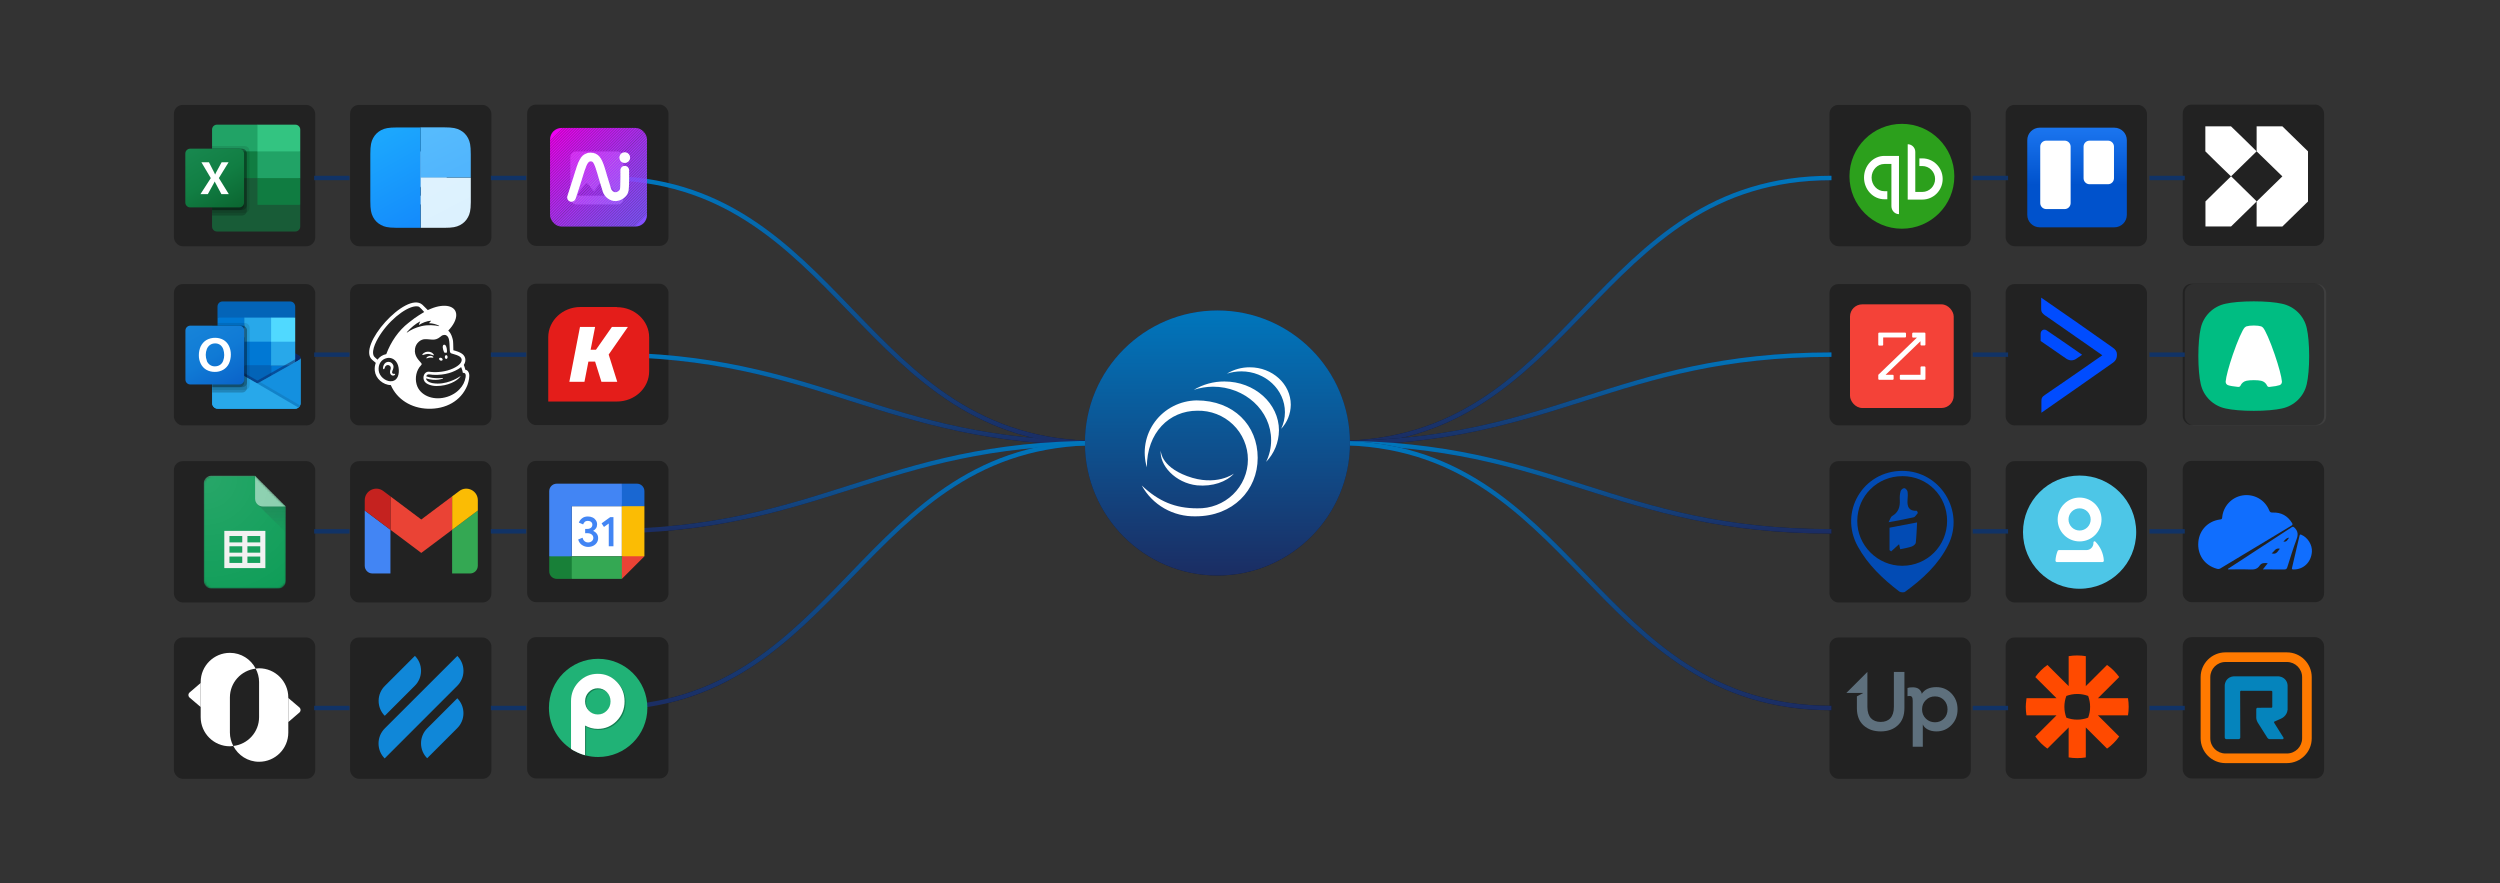 <svg xmlns="http://www.w3.org/2000/svg" xmlns:xlink="http://www.w3.org/1999/xlink" id="Layer_1" viewBox="0 0 1132 400"><rect x="0" y="0" width="1132" height="400" fill="#333333" stroke="none"/><defs><style>.cls-1,.cls-2,.cls-3,.cls-4,.cls-5,.cls-6,.cls-7,.cls-8,.cls-9,.cls-10,.cls-11,.cls-12,.cls-13,.cls-14,.cls-15,.cls-16,.cls-17,.cls-18{fill:none;}.cls-19{fill:#f1f1f1;}.cls-20{mask:url(#mask);}.cls-21{fill:#8450ff;}.cls-22{fill:#4285f4;}.cls-23{fill:#9443fd;}.cls-24{fill:#894cfe;}.cls-25{fill:#9b3efc;}.cls-26{fill:#c61ff8;}.cls-27{fill:#e706f4;}.cls-28{opacity:.1;}.cls-28,.cls-29,.cls-30,.cls-31{isolation:isolate;}.cls-29{opacity:.2;}.cls-32,.cls-33{fill:#fff;}.cls-32,.cls-34,.cls-35,.cls-36,.cls-37,.cls-38,.cls-39{fill-rule:evenodd;}.cls-40{fill:#b32dfa;}.cls-41{fill:#d513f6;}.cls-42{fill:#a03bfc;}.cls-43{fill:#9344fd;}.cls-44{fill:#185c37;}.cls-45{fill:#b42cfa;}.cls-46{fill:#da0ff5;}.cls-47{fill:#b02efa;}.cls-48{fill:#a735fb;}.cls-49{fill:#0f9d58;}.cls-2{stroke:#136;}.cls-2,.cls-3,.cls-4,.cls-5,.cls-6,.cls-7,.cls-8,.cls-9,.cls-10,.cls-11,.cls-12,.cls-13,.cls-14,.cls-15,.cls-16,.cls-17,.cls-18{stroke-width:2px;}.cls-50{fill:#8e48fe;}.cls-51{fill:#9741fd;}.cls-52{fill:#b12efa;}.cls-53{fill:#c023f8;}.cls-3{stroke:url(#linear-gradient);}.cls-54{fill:#d811f6;}.cls-55{fill:#bb26f9;}.cls-56{fill:#dc0ef5;}.cls-57{fill:#d216f6;}.cls-58{fill:#be25f8;}.cls-59{fill:#884cfe;}.cls-60{fill:#aa33fb;}.cls-61{fill:#a537fb;}.cls-62{fill:#9245fd;}.cls-63{fill:#004cff;}.cls-64{fill:#024bb4;}.cls-65{fill:url(#radial-gradient);}.cls-66{fill:#a13afc;}.cls-67{fill:#21a366;}.cls-68{fill:#e805f4;}.cls-69{fill:#894bfe;}.cls-70{fill:#a438fb;}.cls-71{fill:#0078d4;}.cls-72{fill:#864eff;}.cls-73{fill:#de0cf5;}.cls-74{fill:#993ffd;}.cls-75{fill:#e41d1a;}.cls-76{fill:#8f47fe;}.cls-77{fill:#9642fd;}.cls-78{fill:#b72af9;}.cls-79{fill:#8c49fe;}.cls-80{fill:#ae30fa;}.cls-81{fill:#106efe;}.cls-82{fill:#2ca01c;}.cls-83{fill:#bf24f8;}.cls-84{fill:#b829f9;}.cls-85{fill:#9c3dfc;}.cls-86{fill:#8b4afe;}.cls-87{fill:#b928f9;}.cls-88{fill:#ab32fb;}.cls-89{mask:url(#mask-2);}.cls-90{mask:url(#mask-3);}.cls-91{mask:url(#mask-4);}.cls-92{mask:url(#mask-5);}.cls-93{mask:url(#mask-6);}.cls-94{mask:url(#mask-1);}.cls-95{fill:#9543fd;}.cls-96{fill:#ec02f3;}.cls-97{fill:#c91cf7;}.cls-98{fill:#0584bc;}.cls-99{fill:#a636fb;}.cls-100{fill:#e20af4;}.cls-101{fill:#28a8ea;}.cls-102{fill:#33c481;}.cls-103{clip-path:url(#clippath-1);}.cls-104{clip-path:url(#clippath-2);}.cls-105{fill:#e508f4;}.cls-106{fill:#844fff;}.cls-107{fill:#34a853;}.cls-108{fill:#ee01f3;}.cls-109{fill:#c221f8;}.cls-110{fill:#d117f6;}.cls-111{fill:#874dff;}.cls-112{fill:#d414f6;}.cls-113{fill:#e309f4;}.cls-114{fill:#87ceac;}.cls-115{fill:#fbbc04;}.cls-116{fill:rgba(255,255,255,.2);}.cls-117{fill:#ea04f4;}.cls-118{fill:#9a3ffc;}.cls-119{fill:#ff4a00;}.cls-120{fill:rgba(38,50,56,.1);}.cls-121{fill:#cd19f7;}.cls-122{fill:#ea4335;}.cls-123{fill:#b52bf9;}.cls-124{fill:#c51ff8;}.cls-125{fill:rgba(255,255,255,.06);}.cls-126{fill:#ba27f9;}.cls-127{fill:#cb1bf7;}.cls-128{fill:#dd0df5;}.cls-129{fill:#ce18f7;}.cls-130{fill:#ff7a00;}.cls-131{fill:#e10bf5;}.cls-132{fill:#c71ef7;}.cls-133{fill:#0364b8;}.cls-134{fill:#af2ffa;}.cls-135{fill:#9e3cfc;}.cls-136{fill:url(#linear-gradient-19);}.cls-137{fill:url(#linear-gradient-20);}.cls-138{fill:url(#linear-gradient-25);}.cls-139{fill:url(#linear-gradient-16);}.cls-140{fill:url(#linear-gradient-18);}.cls-141{fill:url(#linear-gradient-26);}.cls-30{opacity:.5;}.cls-30,.cls-142{fill:#0a2767;}.cls-143{fill:#c320f8;}.cls-144{fill:#9d3dfc;}.cls-145{fill:#d315f6;}.cls-34{fill:url(#linear-gradient-21);}.cls-35{fill:url(#linear-gradient-22);}.cls-36{fill:url(#linear-gradient-23);}.cls-37{fill:url(#linear-gradient-24);}.cls-146{fill:#c122f8;}.cls-147{fill:#c5221f;}.cls-148{fill:#50d9ff;}.cls-149{fill:#cf17f7;}.cls-150{fill:#1967d2;}.cls-151{fill:#20b276;}.cls-152{fill:#e607f4;}.cls-153{fill:#bd25f9;}.cls-154{fill:#8a4bfe;}.cls-155{fill:#9146fd;}.cls-156{fill:#147f52;}.cls-157{fill:#a835fb;}.cls-158{fill:#9f3bfc;}.cls-159{fill:rgba(38,50,56,.2);}.cls-160{fill:#9046fe;}.cls-161{fill:#eb03f3;}.cls-162{fill:#8350ff;}.cls-4{stroke:url(#linear-gradient-13);}.cls-5{stroke:url(#linear-gradient-11);}.cls-6{stroke:url(#linear-gradient-12);}.cls-7{stroke:url(#linear-gradient-10);}.cls-8{stroke:url(#linear-gradient-17);}.cls-9{stroke:url(#linear-gradient-14);}.cls-10{stroke:url(#linear-gradient-15);}.cls-163{fill:#e00bf5;}.cls-164{fill:#ac32fa;}.cls-165{fill:#b62af9;}.cls-166{fill:#14447d;}.cls-167{fill:#c81df7;}.cls-168{fill:#107c41;}.cls-169{fill:#d712f6;}.cls-31{opacity:0;}.cls-170{fill:#9940fd;}.cls-171{fill:#188038;}.cls-172{fill:#854fff;}.cls-173{fill:#9841fd;}.cls-174{fill:#f44238;}.cls-38{fill:#00bd82;}.cls-175{fill:#1087d8;}.cls-176{fill:#8d49fe;}.cls-177{fill:#cc1af7;}.cls-178{fill:#a239fc;}.cls-179{fill:#ef00f3;}.cls-11{stroke:url(#linear-gradient-8);}.cls-12{stroke:url(#linear-gradient-4);}.cls-13{stroke:url(#linear-gradient-7);}.cls-14{stroke:url(#linear-gradient-3);}.cls-15{stroke:url(#linear-gradient-2);}.cls-16{stroke:url(#linear-gradient-6);}.cls-17{stroke:url(#linear-gradient-5);}.cls-18{stroke:url(#linear-gradient-9);}.cls-180{fill:#4dc6e7;}.cls-181{clip-path:url(#clippath);}.cls-182{fill:#cacaca;}.cls-183{fill:#1490df;}.cls-184{fill:#a338fb;}.cls-185{fill:#a934fb;}.cls-186{fill:#222;}.cls-39{fill:#5e707d;}.cls-187{fill:#ad31fa;}.cls-188{fill:#d910f5;}</style><linearGradient id="linear-gradient" x1="717.26" y1="-984.47" x2="717.26" y2="-864.47" gradientTransform="translate(0 -783.88) scale(1 -1)" gradientUnits="userSpaceOnUse"><stop offset="0" stop-color="#0d1630"></stop><stop offset="1" stop-color="#1b2d63"></stop></linearGradient><linearGradient id="linear-gradient-2" x1="717.26" y1="-864.47" x2="717.26" y2="-984.47" gradientTransform="translate(0 -783.88) scale(1 -1)" gradientUnits="userSpaceOnUse"><stop offset="0" stop-color="#0076bc"></stop><stop offset="1" stop-color="#1b2d63"></stop></linearGradient><linearGradient id="linear-gradient-3" x1="717.26" y1="-984.47" x2="717.26" y2="-944.47" gradientTransform="translate(0 -783.88) scale(1 -1)" gradientUnits="userSpaceOnUse"><stop offset="0" stop-color="#0d1630"></stop><stop offset="1" stop-color="#1b2d63"></stop></linearGradient><linearGradient id="linear-gradient-4" x1="717.26" y1="-944.47" x2="717.26" y2="-984.47" gradientTransform="translate(0 -783.88) scale(1 -1)" gradientUnits="userSpaceOnUse"><stop offset="0" stop-color="#0076bc"></stop><stop offset="1" stop-color="#1b2d63"></stop></linearGradient><linearGradient id="linear-gradient-5" x1="717.26" y1="-1024.47" x2="717.26" y2="-984.47" gradientTransform="translate(0 -783.88) scale(1 -1)" gradientUnits="userSpaceOnUse"><stop offset="0" stop-color="#0d1630"></stop><stop offset="1" stop-color="#1b2d63"></stop></linearGradient><linearGradient id="linear-gradient-6" x1="717.26" y1="-984.47" x2="717.26" y2="-1024.47" gradientTransform="translate(0 -783.88) scale(1 -1)" gradientUnits="userSpaceOnUse"><stop offset="0" stop-color="#0076bc"></stop><stop offset="1" stop-color="#1b2d63"></stop></linearGradient><linearGradient id="linear-gradient-7" x1="717.26" y1="-1104.47" x2="717.26" y2="-984.47" gradientTransform="translate(0 -783.88) scale(1 -1)" gradientUnits="userSpaceOnUse"><stop offset="0" stop-color="#0d1630"></stop><stop offset="1" stop-color="#1b2d63"></stop></linearGradient><linearGradient id="linear-gradient-8" x1="717.26" y1="-984.47" x2="717.26" y2="-1104.47" gradientTransform="translate(0 -783.88) scale(1 -1)" gradientUnits="userSpaceOnUse"><stop offset="0" stop-color="#0076bc"></stop><stop offset="1" stop-color="#1b2d63"></stop></linearGradient><linearGradient id="linear-gradient-9" x1="385.26" y1="-984.47" x2="385.26" y2="-864.47" gradientTransform="translate(0 -783.88) scale(1 -1)" gradientUnits="userSpaceOnUse"><stop offset="0" stop-color="#0d1630"></stop><stop offset="1" stop-color="#1b2d63"></stop></linearGradient><linearGradient id="linear-gradient-10" x1="385.26" y1="-984.47" x2="385.26" y2="-944.47" gradientTransform="translate(0 -783.88) scale(1 -1)" gradientUnits="userSpaceOnUse"><stop offset="0" stop-color="#0d1630"></stop><stop offset="1" stop-color="#1b2d63"></stop></linearGradient><linearGradient id="linear-gradient-11" x1="385.26" y1="-1024.47" x2="385.26" y2="-984.47" gradientTransform="translate(0 -783.88) scale(1 -1)" gradientUnits="userSpaceOnUse"><stop offset="0" stop-color="#0d1630"></stop><stop offset="1" stop-color="#1b2d63"></stop></linearGradient><linearGradient id="linear-gradient-12" x1="385.26" y1="-1104.47" x2="385.26" y2="-984.47" gradientTransform="translate(0 -783.88) scale(1 -1)" gradientUnits="userSpaceOnUse"><stop offset="0" stop-color="#0d1630"></stop><stop offset="1" stop-color="#1b2d63"></stop></linearGradient><linearGradient id="linear-gradient-13" x1="385.26" y1="-984.47" x2="385.26" y2="-1104.47" gradientTransform="translate(0 -783.88) scale(1 -1)" gradientUnits="userSpaceOnUse"><stop offset="0" stop-color="#0076bc"></stop><stop offset="1" stop-color="#1b2d63"></stop></linearGradient><linearGradient id="linear-gradient-14" x1="385.26" y1="-944.47" x2="385.26" y2="-984.47" gradientTransform="translate(0 -783.88) scale(1 -1)" gradientUnits="userSpaceOnUse"><stop offset="0" stop-color="#0076bc"></stop><stop offset="1" stop-color="#1b2d63"></stop></linearGradient><linearGradient id="linear-gradient-15" x1="385.26" y1="-864.47" x2="385.26" y2="-984.47" gradientTransform="translate(0 -783.88) scale(1 -1)" gradientUnits="userSpaceOnUse"><stop offset="0" stop-color="#0076bc"></stop><stop offset="1" stop-color="#1b2d63"></stop></linearGradient><linearGradient id="linear-gradient-16" x1="551.26" y1="-1044.47" x2="551.26" y2="-924.47" gradientTransform="translate(0 -783.88) scale(1 -1)" gradientUnits="userSpaceOnUse"><stop offset="0" stop-color="#0d1630"></stop><stop offset="1" stop-color="#1b2d63"></stop></linearGradient><linearGradient id="linear-gradient-17" x1="385.26" y1="-984.47" x2="385.26" y2="-1024.47" gradientTransform="translate(0 -783.88) scale(1 -1)" gradientUnits="userSpaceOnUse"><stop offset="0" stop-color="#0076bc"></stop><stop offset="1" stop-color="#1b2d63"></stop></linearGradient><linearGradient id="linear-gradient-18" x1="88.52" y1="-460.41" x2="105.91" y2="-430.34" gradientTransform="translate(0 526)" gradientUnits="userSpaceOnUse"><stop offset="0" stop-color="#18884f"></stop><stop offset=".5" stop-color="#117e43"></stop><stop offset="1" stop-color="#0b6631"></stop></linearGradient><linearGradient id="linear-gradient-19" x1="116.1" y1="62.68" x2="116.1" y2="85.73" gradientTransform="translate(0 99.3)" gradientUnits="userSpaceOnUse"><stop offset="0" stop-color="#35b8f1"></stop><stop offset="1" stop-color="#28a8ea"></stop></linearGradient><linearGradient id="linear-gradient-20" x1="88.58" y1="46.42" x2="105.98" y2="76.56" gradientTransform="translate(0 99.3)" gradientUnits="userSpaceOnUse"><stop offset="0" stop-color="#1784d9"></stop><stop offset=".5" stop-color="#107ad5"></stop><stop offset="1" stop-color="#0a63c9"></stop></linearGradient><linearGradient id="linear-gradient-21" x1="-645.91" y1="-4483.09" x2="-645.44" y2="-4484" gradientTransform="translate(16345 -111994.44) scale(25 -25)" gradientUnits="userSpaceOnUse"><stop offset="0" stop-color="#def2fe"></stop><stop offset="1" stop-color="#dbf1fe"></stop></linearGradient><linearGradient id="linear-gradient-22" x1="-646.05" y1="-4483.02" x2="-645.61" y2="-4483.93" gradientTransform="translate(16345 -112019.44) scale(25 -25)" gradientUnits="userSpaceOnUse"><stop offset="0" stop-color="#57bcfd"></stop><stop offset="1" stop-color="#51b5fd"></stop></linearGradient><linearGradient id="linear-gradient-23" x1="-645.74" y1="-4369.34" x2="-645.49" y2="-4370.23" gradientTransform="translate(16320 -218409.14) scale(25 -50)" gradientUnits="userSpaceOnUse"><stop offset="0" stop-color="#1ca7fd"></stop><stop offset="1" stop-color="#148cfc"></stop></linearGradient><clipPath id="clippath"><rect class="cls-1" x="249.07" y="57.94" width="43.88" height="44.62" rx="5.17" ry="5.17"></rect></clipPath><linearGradient id="linear-gradient-24" x1="1139.57" y1="9550.97" x2="1139.57" y2="9499.28" gradientTransform="translate(-50.93 -8217.51) scale(.87)" gradientUnits="userSpaceOnUse"><stop offset=".18" stop-color="#0052cc"></stop><stop offset="1" stop-color="#2684ff"></stop></linearGradient><clipPath id="clippath-1"><rect class="cls-1" x="165.16" y="221.27" width="51.19" height="38.4"></rect></clipPath><clipPath id="clippath-2"><rect class="cls-1" x="248.69" y="219.01" width="43.1" height="43.1"></rect></clipPath><mask id="mask" x="92.27" y="215.4" width="37.18" height="51.12" maskUnits="userSpaceOnUse"><g id="mask0_1:52"><path class="cls-33" d="M115.51,215.4h-19.75c-1.92,0-3.49,1.57-3.49,3.49v44.15c0,1.92,1.57,3.49,3.49,3.49h30.21c1.92,0,3.49-1.57,3.49-3.49v-33.69l-13.94-13.94Z"></path></g></mask><mask id="mask-1" x="92.27" y="215.4" width="37.18" height="51.12" maskUnits="userSpaceOnUse"><g id="mask1_1:52"><path class="cls-33" d="M115.51,215.4h-19.75c-1.92,0-3.49,1.57-3.49,3.49v44.15c0,1.92,1.57,3.49,3.49,3.49h30.21c1.92,0,3.49-1.57,3.49-3.49v-33.69l-13.94-13.94Z"></path></g></mask><mask id="mask-2" x="92.27" y="215.4" width="37.18" height="51.12" maskUnits="userSpaceOnUse"><g id="mask2_1:52"><path class="cls-33" d="M115.51,215.4h-19.75c-1.92,0-3.49,1.57-3.49,3.49v44.15c0,1.92,1.57,3.49,3.49,3.49h30.21c1.92,0,3.49-1.57,3.49-3.49v-33.69l-13.94-13.94Z"></path></g></mask><linearGradient id="linear-gradient-25" x1="122.99" y1="-1013.31" x2="122.99" y2="-1025.12" gradientTransform="translate(0 -783.88) scale(1 -1)" gradientUnits="userSpaceOnUse"><stop offset="0" stop-color="#263238" stop-opacity=".2"></stop><stop offset="1" stop-color="#263238" stop-opacity=".02"></stop></linearGradient><mask id="mask-3" x="92.27" y="215.4" width="37.18" height="51.12" maskUnits="userSpaceOnUse"><g id="mask3_1:52"><path class="cls-33" d="M115.51,215.4h-19.75c-1.92,0-3.49,1.57-3.49,3.49v44.15c0,1.92,1.57,3.49,3.49,3.49h30.21c1.92,0,3.49-1.57,3.49-3.49v-33.69l-13.94-13.94Z"></path></g></mask><mask id="mask-4" x="92.27" y="215.4" width="37.18" height="51.12" maskUnits="userSpaceOnUse"><g id="mask4_1:52"><path class="cls-33" d="M115.51,215.4h-19.75c-1.92,0-3.49,1.57-3.49,3.49v44.15c0,1.92,1.57,3.49,3.49,3.49h30.21c1.92,0,3.49-1.57,3.49-3.49v-33.69l-13.94-13.94Z"></path></g></mask><mask id="mask-5" x="92.27" y="215.4" width="37.18" height="51.12" maskUnits="userSpaceOnUse"><g id="mask5_1:52"><path class="cls-33" d="M115.51,215.4h-19.75c-1.92,0-3.49,1.57-3.49,3.49v44.15c0,1.92,1.57,3.49,3.49,3.49h30.21c1.92,0,3.49-1.57,3.49-3.49v-33.69l-13.94-13.94Z"></path></g></mask><mask id="mask-6" x="92.27" y="215.4" width="37.18" height="51.12" maskUnits="userSpaceOnUse"><g id="mask6_1:52"><path class="cls-33" d="M115.51,215.4h-19.75c-1.92,0-3.49,1.57-3.49,3.49v44.15c0,1.92,1.57,3.49,3.49,3.49h30.21c1.92,0,3.49-1.57,3.49-3.49v-33.69l-13.94-13.94Z"></path></g></mask><radialGradient id="radial-gradient" cx="-114.19" cy="-16.62" fx="-114.19" fy="-16.62" r=".53" gradientTransform="translate(13101.85 -1677.08) scale(113.92 -113.92)" gradientUnits="userSpaceOnUse"><stop offset="0" stop-color="#fff" stop-opacity=".1"></stop><stop offset="1" stop-color="#fff" stop-opacity="0"></stop></radialGradient><linearGradient id="linear-gradient-26" x1="551.26" y1="-924.47" x2="551.26" y2="-1044.47" gradientTransform="translate(0 -783.88) scale(1 -1)" gradientUnits="userSpaceOnUse"><stop offset="0" stop-color="#0076bc"></stop><stop offset="1" stop-color="#1b2d63"></stop></linearGradient></defs><rect class="cls-186" x="988.34" y="288.5" width="64" height="64" rx="4" ry="4"></rect><rect class="cls-186" x="988.34" y="128.48" width="64" height="64" rx="4" ry="4"></rect><rect class="cls-186" x="988.34" y="47.35" width="64" height="64" rx="4" ry="4"></rect><rect class="cls-186" x="988.34" y="208.67" width="64" height="64" rx="4" ry="4"></rect><rect class="cls-186" x="828.39" y="47.5" width="64" height="64" rx="4" ry="4"></rect><rect class="cls-186" x="908.15" y="288.65" width="64" height="64" rx="4" ry="4"></rect><rect class="cls-186" x="908.15" y="128.63" width="64" height="64" rx="4" ry="4"></rect><rect class="cls-186" x="828.39" y="128.63" width="64" height="64" rx="4" ry="4"></rect><rect class="cls-186" x="908.15" y="47.5" width="64" height="64" rx="4" ry="4"></rect><rect class="cls-186" x="828.39" y="288.65" width="64" height="64" rx="4" ry="4"></rect><rect class="cls-186" x="908.15" y="208.81" width="64" height="64" rx="4" ry="4"></rect><rect class="cls-186" x="828.39" y="208.81" width="64" height="64" rx="4" ry="4"></rect><path class="cls-3" d="M605.26,200.59c108.07,0,115.93-120,224-120"></path><path class="cls-15" d="M605.26,200.59c108.07,0,115.93-120,224-120"></path><path class="cls-14" d="M605.26,200.59c98.25,0,125.75-40,224-40"></path><path class="cls-12" d="M605.26,200.59c98.25,0,125.75-40,224-40"></path><path class="cls-17" d="M605.26,200.59c98.25,0,125.75,40,224,40"></path><path class="cls-16" d="M605.26,200.59c98.25,0,125.75,40,224,40"></path><path class="cls-13" d="M605.26,200.59c108.07,0,115.93,120,224,120"></path><path class="cls-11" d="M605.26,200.59c108.07,0,115.93,120,224,120"></path><path class="cls-18" d="M497.26,200.59c-108.07,0-115.93-120-224-120"></path><path class="cls-7" d="M497.26,200.59c-98.25,0-125.75-40-224-40"></path><path class="cls-5" d="M497.26,200.59c-98.25,0-125.75,40-224,40"></path><path class="cls-6" d="M497.26,200.59c-108.07,0-115.93,120-224,120"></path><path class="cls-2" d="M973.26,80.59h16"></path><path class="cls-2" d="M893.26,80.59h16"></path><rect class="cls-125" x="989.26" y="128.59" width="64" height="64" rx="4" ry="4"></rect><path class="cls-2" d="M973.26,160.59h16"></path><rect class="cls-186" x="238.69" y="288.5" width="64" height="64" rx="4" ry="4"></rect><rect class="cls-186" x="238.69" y="128.48" width="64" height="64" rx="4" ry="4"></rect><rect class="cls-186" x="238.69" y="47.35" width="64" height="64" rx="4" ry="4"></rect><rect class="cls-186" x="238.69" y="208.67" width="64" height="64" rx="4" ry="4"></rect><rect class="cls-186" x="78.74" y="47.5" width="64" height="64" rx="4" ry="4"></rect><rect class="cls-186" x="158.51" y="288.65" width="64" height="64" rx="4" ry="4"></rect><rect class="cls-186" x="158.51" y="128.63" width="64" height="64" rx="4" ry="4"></rect><rect class="cls-186" x="78.74" y="128.63" width="64" height="64" rx="4" ry="4"></rect><rect class="cls-186" x="158.51" y="47.5" width="64" height="64" rx="4" ry="4"></rect><rect class="cls-186" x="78.74" y="288.65" width="64" height="64" rx="4" ry="4"></rect><rect class="cls-186" x="158.51" y="208.81" width="64" height="64" rx="4" ry="4"></rect><rect class="cls-186" x="78.74" y="208.81" width="64" height="64" rx="4" ry="4"></rect><path class="cls-2" d="M893.26,160.59h16"></path><path class="cls-4" d="M497.26,200.59c-108.07,0-115.93,120-224,120"></path><path class="cls-2" d="M973.26,240.59h16"></path><path class="cls-2" d="M893.26,240.59h16"></path><path class="cls-9" d="M497.26,200.59c-98.25,0-125.75-40-224-40"></path><path class="cls-10" d="M497.26,200.59c-108.07,0-115.93-120-224-120"></path><path class="cls-2" d="M973.26,320.59h16"></path><path class="cls-2" d="M893.26,320.59h16"></path><circle class="cls-139" cx="551.26" cy="200.59" r="60"></circle><path class="cls-182" d="M122.26,89.92v-18.67c0-1.47-1.2-2.67-2.67-2.67h-18.67c-1.47,0-2.67,1.2-2.67,2.67v18.67c0,1.47,1.2,2.67,2.67,2.67h18.67c1.47,0,2.67-1.2,2.67-2.67ZM106.13,83.23l2.8,3.37,4.13-5.32c.27-.35.8-.35,1.07.01l4.68,6.24c.07.1.12.22.13.34.01.12-.01.25-.07.36-.06.11-.14.2-.25.27s-.23.1-.35.1h-15.99c-.56,0-.87-.64-.52-1.08l3.32-4.27c.25-.35.76-.36,1.04-.03Z"></path><path class="cls-8" d="M497.26,200.59c-98.25,0-125.75,40-224,40"></path><path class="cls-182" d="M202.26,89.92v-18.67c0-1.47-1.2-2.67-2.67-2.67h-18.67c-1.47,0-2.67,1.2-2.67,2.67v18.67c0,1.47,1.2,2.67,2.67,2.67h18.67c1.47,0,2.67-1.2,2.67-2.67ZM186.13,83.23l2.8,3.37,4.13-5.32c.27-.35.8-.35,1.07.01l4.68,6.24c.07.1.12.22.13.34.01.12-.01.25-.07.36-.06.11-.14.2-.25.27s-.23.1-.35.1h-15.99c-.56,0-.87-.64-.52-1.08l3.32-4.27c.25-.35.76-.36,1.04-.03Z"></path><path class="cls-182" d="M282.26,89.92v-18.67c0-1.47-1.2-2.67-2.67-2.67h-18.67c-1.47,0-2.67,1.2-2.67,2.67v18.67c0,1.47,1.2,2.67,2.67,2.67h18.67c1.47,0,2.67-1.2,2.67-2.67ZM266.13,83.23l2.8,3.37,4.13-5.32c.27-.35.8-.35,1.07.01l4.68,6.24c.07.1.12.22.13.34.01.12-.01.25-.07.36-.06.11-.14.2-.25.27-.11.07-.23.1-.35.1h-15.99c-.56,0-.87-.64-.52-1.08l3.32-4.27c.25-.35.76-.36,1.04-.03Z"></path><path class="cls-2" d="M222.26,80.59h16"></path><path class="cls-2" d="M142.26,80.59h16"></path><path class="cls-182" d="M122.26,169.92v-18.67c0-1.47-1.2-2.67-2.67-2.67h-18.67c-1.47,0-2.67,1.2-2.67,2.67v18.67c0,1.47,1.2,2.67,2.67,2.67h18.67c1.47,0,2.67-1.2,2.67-2.67ZM106.13,163.23l2.8,3.37,4.13-5.32c.27-.35.8-.35,1.07.01l4.68,6.24c.07.1.12.22.13.34.01.12-.01.25-.07.36-.06.11-.14.2-.25.27s-.23.1-.35.1h-15.99c-.56,0-.87-.64-.52-1.08l3.32-4.27c.25-.35.76-.36,1.04-.03Z"></path><path class="cls-2" d="M222.26,160.59h16"></path><path class="cls-2" d="M142.26,160.59h16"></path><path class="cls-2" d="M222.26,240.59h16"></path><path class="cls-2" d="M142.26,240.59h16"></path><path class="cls-2" d="M222.26,320.59h16"></path><path class="cls-2" d="M142.26,320.59h16"></path><g id="Layer_1-2"><path class="cls-33" d="M1033.45,57.2h-11.65v11.33l11.65,11.33-11.65,11.38v11.33h11.65l11.61-11.33v-22.71l-11.61-11.33Z"></path><path class="cls-33" d="M1016.02,62.84l-5.83-5.64h-11.61v11.33l5.78,5.69,5.83,5.64,11.61-11.33s-5.78-5.69-5.78-5.69Z"></path><path class="cls-33" d="M1004.41,85.51l-5.78,5.69v11.33h11.61l5.83-5.69,5.78-5.64-11.61-11.38-5.83,5.69h0Z"></path></g><g id="Layer_1-3"><path class="cls-44" d="M116.59,79.43l-20.57-3.62v26.81c0,1.21,1.01,2.21,2.21,2.21h35.5c1.21,0,2.21-1.01,2.21-2.21h0v-9.87l-19.36-13.32h0Z"></path><path class="cls-67" d="M116.59,56.45h-18.36c-1.24,0-2.21,1.01-2.21,2.21h0v9.9l20.57,12.11,10.91,3.62,8.46-3.62v-12.11l-19.36-12.11Z"></path><path class="cls-168" d="M96.02,68.53h20.57v12.11h-20.57v-12.11Z"></path><path class="cls-28" d="M110.75,66.11h-14.73v30.27h14.73c1.24,0,2.21-1.01,2.21-2.21v-25.84c0-1.24-1.01-2.21-2.21-2.21Z"></path><path class="cls-29" d="M109.55,67.32h-13.52v30.27h13.52c1.24,0,2.21-1.01,2.21-2.21v-25.84c0-1.24-1.01-2.21-2.21-2.21Z"></path><path class="cls-29" d="M109.55,67.32h-13.52v27.82h13.52c1.24,0,2.21-1.01,2.21-2.21v-23.39c0-1.24-1.01-2.21-2.21-2.21Z"></path><path class="cls-29" d="M108.34,67.32h-12.32v27.82h12.32c1.24,0,2.21-1.01,2.21-2.21v-23.39c0-1.24-1.01-2.21-2.21-2.21Z"></path><path class="cls-140" d="M86.12,67.32h22.18c1.24,0,2.21,1.01,2.21,2.21v22.18c0,1.24-1.01,2.21-2.21,2.21h-22.18c-1.21,0-2.21-1.01-2.21-2.21v-22.18c0-1.24,1.01-2.21,2.21-2.21Z"></path><path class="cls-33" d="M90.79,87.86l4.66-7.21-4.26-7.18h3.42l2.35,4.6c.2.44.37.77.44.97h0c.17-.34.3-.7.47-1.01l2.48-4.56h3.15l-4.4,7.15,4.5,7.28h-3.36l-2.68-5.03c-.13-.2-.23-.44-.34-.67h-.03c-.07.23-.17.44-.3.64l-2.79,5.07h-3.39l.07-.03Z"></path><path class="cls-102" d="M133.74,56.45h-17.15v12.11h19.36v-9.9c0-1.21-1.01-2.21-2.21-2.21h0Z"></path><path class="cls-168" d="M116.59,80.64h19.36v12.11h-19.36v-12.11Z"></path></g><g id="Layer_1-4"><circle class="cls-33" cx="941.64" cy="240.96" r="24.06"></circle><path class="cls-180" d="M941.64,240.22c2.79,0,5.02-2.24,5.02-5.02s-2.24-5.02-5.02-5.02-5.02,2.24-5.02,5.02,2.24,5.02,5.02,5.02"></path><path class="cls-180" d="M951.92,254.5h-20.57c-.35,0-.63-.31-.63-.67.08-1.53.43-2.98.98-4.36.12-.24.31-.39.59-.39h12.44c1.73,0,3.18-1.41,3.18-3.18v-.31c0-.43.55-.67.86-.35,1.1,1.1,2,2.43,2.67,3.85.67,1.49,1.1,3.1,1.18,4.75,0,.35-.27.67-.63.67M941.64,225.3c5.46,0,9.93,4.44,9.93,9.93s-4.44,9.93-9.93,9.93-9.93-4.44-9.93-9.93,4.44-9.93,9.93-9.93M941.64,215.33c-14.17,0-25.63,11.5-25.63,25.63s11.46,25.63,25.63,25.63,25.63-11.46,25.63-25.63-11.46-25.63-25.63-25.63"></path></g><g id="Layer_1-5"><path class="cls-175" d="M174.22,324.12l13.57-13.57c1.76-1.72,2.86-4.15,2.86-6.81s-1.06-5.05-2.78-6.77l-13.57,13.57c-1.76,1.72-2.86,4.15-2.86,6.81s1.06,5.05,2.78,6.77ZM207.07,316.18l-13.57,13.57c-1.76,1.72-2.86,4.15-2.86,6.81s1.06,5.05,2.78,6.77l13.57-13.57c1.76-1.72,2.86-4.15,2.86-6.81s-1.06-5.05-2.78-6.77ZM207,310.59c1.76-1.72,2.86-4.15,2.86-6.81s-1.06-5.05-2.78-6.77l-32.82,32.78c-1.76,1.76-2.86,4.15-2.86,6.85s1.06,5.05,2.78,6.77l32.82-32.82Z"></path></g><g id="Layer_1-6"><path class="cls-33" d="M201.28,159.71c.34-.03.68-.03.98,0,.17-.41.2-1.12.03-1.89-.24-1.15-.58-1.83-1.22-1.73-.68.1-.71.95-.44,2.1.14.64.37,1.18.64,1.52h0Z"></path><path class="cls-33" d="M195.53,160.63c.47.2.78.34.88.24.07-.07.07-.24-.07-.41-.24-.37-.71-.78-1.25-.98-1.05-.44-2.3-.3-3.28.41-.3.24-.61.58-.58.74,0,.07.07.1.17.14.27,0,1.18-.44,2.27-.51.74-.03,1.39.2,1.86.41v-.03Z"></path><path class="cls-33" d="M194.55,161.17c-.61.1-.98.3-1.18.51-.2.17-.3.34-.3.47s0,.1.03.1c0,0,.07.03.1.03.14,0,.44-.14.44-.14.88-.3,1.45-.27,2-.2.3,0,.47.07.54-.07,0,0,.03-.1,0-.2-.14-.24-.78-.64-1.62-.54h0v.03Z"></path><path class="cls-33" d="M199.32,163.2c.41.2.88.14,1.05-.17s-.07-.74-.47-.95c-.41-.2-.88-.14-1.05.17-.14.3.07.74.47.95Z"></path><path class="cls-33" d="M202.06,160.8c-.34,0-.64.37-.64.85s.27.85.61.88.64-.37.64-.85-.27-.85-.61-.88Z"></path><path class="cls-33" d="M178.58,169.25c-.1,0-.2.03-.34.03-.27,0-.47-.1-.58-.3-.17-.24-.14-.61,0-1.01,0-.07.07-.1.07-.17.27-.61.74-1.66.24-2.64-.41-.74-1.01-1.22-1.79-1.29-.74-.1-1.49.17-1.96.71-.74.85-.88,2-.74,2.4.07.14.14.2.2.2.14,0,.34-.07.44-.41,0,0,0-.07.03-.1.07-.17.17-.47.3-.74.2-.3.51-.51.85-.61.37-.07.74,0,1.05.2.54.34.74,1.01.51,1.62-.1.3-.3.95-.27,1.45.07,1.01.71,1.42,1.29,1.49.54,0,.95-.27,1.01-.51.07-.14,0-.2,0-.24-.07-.1-.24-.07-.37-.03h0l.07-.07Z"></path><path class="cls-33" d="M210.72,167.43c0-.07-.17-.58-.34-1.18-.2-.61-.37-1.01-.37-1.01.74-1.12.78-2.13.68-2.71-.1-.71-.41-1.32-.98-1.93-.61-.61-1.79-1.25-3.52-1.76-.2-.07-.85-.24-.91-.24,0-.03-.03-2.1-.07-3.01,0-.64-.07-1.66-.41-2.64-.37-1.35-1.01-2.5-1.83-3.25,2.23-2.3,3.62-4.87,3.62-7.04,0-4.19-5.18-5.48-11.54-2.84,0,0-1.32.58-1.35.58,0,0-2.44-2.4-2.47-2.44-7.24-6.33-29.91,18.88-22.67,25l1.59,1.35c-.41,1.08-.58,2.3-.44,3.59.17,1.69,1.05,3.32,2.44,4.53,1.35,1.18,3.08,1.93,4.8,1.93,2.81,6.5,9.27,10.49,16.81,10.72,8.12.24,14.92-3.55,17.76-10.39.2-.47.98-2.64.98-4.53s-1.08-2.71-1.76-2.71h0l-.03-.03ZM177.56,172.57c-.24.03-.51.07-.74.07-2.44-.07-5.07-2.27-5.35-4.87-.3-2.88,1.18-5.11,3.79-5.65.3-.07.68-.1,1.08-.07,1.45.07,3.62,1.22,4.13,4.4.44,2.81-.27,5.68-2.91,6.16h0v-.03ZM174.86,160.36c-1.62.3-3.04,1.25-3.92,2.5-.51-.44-1.49-1.29-1.66-1.62-1.39-2.67,1.52-7.81,3.59-10.76,5.04-7.21,12.96-12.69,16.64-11.67.61.17,2.57,2.47,2.57,2.47,0,0-3.65,2.03-7.07,4.87-4.57,3.52-8.05,8.66-10.11,14.21h-.03ZM184.16,150.48c1.79-2.06,4.03-3.89,5.99-4.91.07,0,.14.03.1.1-.17.27-.47.91-.54,1.35,0,.07.07.14.14.07,1.22-.85,3.38-1.76,5.24-1.86.07,0,.1.1.07.14-.27.24-.61.51-.81.85-.03.07,0,.14.07.14,1.32,0,3.18.47,4.4,1.15.07.03,0,.2-.07.17-1.83-.41-4.84-.74-7.95,0-2.77.68-4.91,1.73-6.46,2.88-.07.07-.17-.03-.1-.1h0l-.07.03ZM210.82,170.81c-.34,2.13-1.25,3.86-2.77,5.45-.91.98-2.06,1.86-3.35,2.5-.68.37-1.42.68-2.17.91-5.75,1.86-11.6-.2-13.53-4.6-.14-.34-.27-.68-.37-1.05-.81-2.91-.14-6.43,2.03-8.63h0c.14-.14.27-.3.27-.51s-.1-.37-.2-.47c-.74-1.08-3.35-2.94-2.81-6.53.37-2.57,2.64-4.4,4.74-4.3h.54c.91.07,1.69.17,2.44.2,1.25.07,2.37-.14,3.72-1.25.44-.37.81-.71,1.42-.81.07,0,.24-.07.54-.07.34,0,.64.1.91.3,1.08.71,1.22,2.44,1.29,3.69,0,.71.1,2.47.14,2.98.07,1.15.37,1.32.98,1.49.34.1.64.2,1.12.34,1.42.41,2.27.81,2.77,1.32.3.34.47.68.51.98.17,1.22-.95,2.74-3.89,4.09-3.21,1.49-7.14,1.86-9.84,1.59-.2,0-.95-.1-.95-.1-2.17-.3-3.38,2.5-2.1,4.43.85,1.22,3.11,2.03,5.38,2.03,5.21,0,9.24-2.23,10.72-4.16q.03-.07.14-.17c.07-.1,0-.17-.07-.1-1.22.85-6.63,4.16-12.45,3.15,0,0-.71-.1-1.35-.37-.51-.2-1.59-.68-1.73-1.79,4.67,1.45,7.61.07,7.61.07.07,0,.1-.07.07-.14,0-.07-.07-.14-.14-.14,0,0-3.82.58-7.44-.74.41-1.29,1.45-.81,3.01-.68,2.84.17,5.41-.24,7.31-.78,1.62-.47,3.79-1.39,5.48-2.71.58,1.25.78,2.6.78,2.6,0,0,.44-.07.81.14.34.2.61.64.44,1.79h0v.03ZM193.13,170.61h0Z"></path></g><g id="Layer_1-7"><path class="cls-142" d="M136.1,162.02c0-.42-.21-.77-.56-.98h0l-18.07-10.7c-.07-.07-.14-.11-.25-.14-.7-.35-1.51-.35-2.21,0-.07.04-.18.11-.25.14l-18.07,10.7h0c-.56.35-.74,1.09-.39,1.65.11.18.25.28.42.39l18.07,10.7c.07.07.14.11.25.14.7.35,1.51.35,2.21,0,.07-.04.18-.11.25-.14l18.07-10.7c.35-.21.6-.6.56-1.02l-.04-.04Z"></path><path class="cls-133" d="M98.76,154.86h11.86v10.88h-11.86v-10.88ZM133.67,143.81v-4.98c0-1.23-.95-2.28-2.21-2.32h-30.77c-1.23,0-2.21,1.05-2.21,2.32v4.98l18.17,4.84,16.98-4.84h.04Z"></path><path class="cls-71" d="M98.52,143.81h12.1v10.91h-12.1v-10.91Z"></path><path class="cls-101" d="M122.76,143.81h-12.14v10.91l12.14,10.91h10.91v-10.91l-10.91-10.91Z"></path><path class="cls-71" d="M110.62,154.72h12.14v10.91h-12.14s0-10.91,0-10.91Z"></path><path class="cls-133" d="M110.62,165.63h12.14v10.91h-12.14v-10.91Z"></path><path class="cls-166" d="M98.76,165.74h11.86v9.89h-11.86v-9.89Z"></path><path class="cls-71" d="M122.76,165.63h10.91v10.91h-10.91v-10.91Z"></path><path class="cls-136" d="M135.53,162.97h0l-18.07,10.17c-.07.04-.14.11-.25.14-.32.14-.63.25-.98.25l-.98-.56c-.07-.04-.18-.07-.25-.14l-18.31-10.46h0l-.6-.32v20.56c0,1.37,1.12,2.49,2.49,2.46h35.12c.28,0,.56-.07.84-.18.11-.04.25-.11.35-.18.07-.04.21-.14.21-.14.63-.46.98-1.19.98-1.96v-20.56c0,.39-.21.77-.56.95h0v-.04Z"></path><path class="cls-30" d="M135.11,161.91v1.26l-18.88,13.02-19.54-13.82h0l-1.79-1.09v-.91h.74l1.58.88h0l.14.11s18.38,10.49,18.42,10.53l.7.42c.07,0,.11-.04.21-.07l18.24-10.28h.21l-.04-.04Z"></path><path class="cls-183" d="M135.53,162.97h0l-18.07,10.17c-.07.04-.14.11-.25.14-.7.35-1.51.35-2.21,0-.07-.04-.18-.07-.25-.14l-18.07-10.17h0c-.35-.21-.56-.56-.56-.98v20.56c0,1.37,1.12,2.49,2.49,2.46h35.02c1.37,0,2.49-1.09,2.49-2.46h0v-20.56c0,.39-.21.77-.56.95h0l-.04.04Z"></path><path class="cls-28" d="M117.71,172.96l-.28.14c-.07.04-.14.11-.25.14-.28.14-.63.25-.95.25l6.88,8.14,12,2.88c.32-.25.6-.56.77-.95l-18.17-10.6h0Z"></path><path class="cls-31" d="M118.94,172.3l-1.51.84c-.07.04-.14.11-.25.14-.28.14-.63.25-.95.25l3.23,8.88,15.65,2.14c.63-.46.98-1.19.98-1.96v-.28l-17.16-10.03h0v.04Z"></path><path class="cls-101" d="M98.62,185.03h34.98c.53,0,1.05-.18,1.51-.49l-19.86-11.61c-.07-.04-.18-.07-.25-.14l-18.31-10.46h0l-.6-.35v20.49c0,1.4,1.12,2.53,2.53,2.53q.63,0,0,0h0v.04Z"></path><path class="cls-28" d="M113.04,148.48v25.86c0,.91-.56,1.72-1.4,2.07-.25.11-.53.18-.81.18h-14.74v-29.12h2.42v-1.23h12.31c1.23,0,2.21.98,2.21,2.21h0v.04Z"></path><path class="cls-29" d="M111.85,149.67v25.86c0,.28-.07.6-.18.84-.35.84-1.12,1.37-2.03,1.37h-13.54v-30.28h13.54c.35,0,.7.07,1.02.25.74.39,1.19,1.12,1.23,1.96h-.04Z"></path><path class="cls-29" d="M111.85,149.67v23.44c0,1.23-.98,2.21-2.21,2.21h-13.54v-27.86h13.54c.35,0,.7.07,1.02.25.74.39,1.19,1.12,1.23,1.96h-.04Z"></path><path class="cls-29" d="M110.62,149.67v23.44c0,1.23-.98,2.21-2.21,2.21h-12.31v-27.86h12.31c1.23,0,2.21.98,2.21,2.21h0Z"></path><path class="cls-137" d="M86.17,147.46h22.21c1.23,0,2.21.98,2.21,2.21v22.21c0,1.23-.98,2.21-2.21,2.21h-22.21c-1.23,0-2.21-.98-2.21-2.21v-22.21c0-1.23.98-2.21,2.21-2.21Z"></path><path class="cls-33" d="M90.91,156.79c.56-1.16,1.44-2.14,2.53-2.81,1.23-.7,2.63-1.05,4.03-1.02,1.3,0,2.6.32,3.72.95,1.05.63,1.93,1.58,2.46,2.67.6,1.23.88,2.56.88,3.93,0,1.44-.28,2.84-.88,4.14-.56,1.16-1.44,2.11-2.56,2.77-1.16.67-2.53,1.02-3.86.98-1.33,0-2.67-.32-3.82-.98-1.09-.63-1.93-1.58-2.49-2.7-.6-1.19-.91-2.53-.88-3.89,0-1.4.28-2.81.88-4.1h0v.07ZM93.61,163.35c.28.74.77,1.37,1.44,1.86.67.46,1.44.7,2.25.67.84,0,1.68-.21,2.39-.7.63-.46,1.12-1.12,1.37-1.86.32-.81.46-1.68.46-2.56s-.14-1.75-.42-2.6c-.25-.77-.74-1.44-1.33-1.93-.67-.49-1.51-.77-2.35-.74-.81,0-1.61.21-2.28.67s-1.16,1.12-1.47,1.86c-.67,1.72-.67,3.61,0,5.33h-.04Z"></path><path class="cls-148" d="M122.76,143.81h10.91v10.91h-10.91v-10.91Z"></path></g><g id="Layer_1-8"><path class="cls-64" d="M861.35,213.21c17.13,0,28.46,18.16,20.81,33.5-4.44,8.93-11.62,15.47-19.53,21.24-.56.43-2.05.3-2.65-.13-7.43-5.68-14.19-12.09-18.76-20.38-8.67-15.6,2.31-34.23,20.13-34.23ZM861.39,215.6c-11.32,0-20.34,8.93-20.42,20.21-.09,11.11,9.23,20.42,20.34,20.38,11.32,0,20.3-9.02,20.34-20.3,0-11.37-8.89-20.3-20.25-20.3h0Z"></path><path class="cls-64" d="M860.41,248.68c-.21-.94-.38-1.71-.51-2.26-1.24,1.11-2.39,2.18-3.59,3.25-.26-.17-.47-.38-.73-.56v-10.17c4.02-.77,7.95-1.54,12.48-2.39-.21,3.42-.26,6.32-.6,9.23-.09.64-1.07,1.41-1.79,1.67-1.58.56-3.25.81-5.26,1.24h0Z"></path><path class="cls-64" d="M868.44,232.23c-.64.68-1.2,1.84-1.97,2.01-3.46.81-6.96,1.41-11.32,2.22.77-1.41.98-2.44,1.58-2.78,2.86-1.62,3.67-4.14,3.5-7.22-.09-1.37,0-2.78.38-4.1.17-.6,1.11-1.37,1.67-1.32.51,0,1.37.94,1.45,1.54.21,1.24.09,2.52,0,3.8-.21,2.91.47,5.13,4.27,4.91.13.3.26.64.38.94h.04Z"></path></g><g id="Layer_1-9"><path class="cls-34" d="M213.18,80.41v11.16c-.03,3.82-.47,5.28-1.26,6.76-.82,1.55-2.02,2.75-3.57,3.57l-.19.09c-1.49.76-3.07,1.17-7.08,1.17h-10.59v-22.75h22.75-.06Z"></path><path class="cls-35" d="M208.34,58.92c1.55.82,2.75,2.02,3.57,3.57l.09.19c.76,1.49,1.17,3.07,1.17,7.11v10.59h-22.75v-22.72h10.59c4.23,0,5.75.44,7.3,1.26h.03Z"></path><path class="cls-36" d="M190.43,57.66v45.48h-11.16c-3.82-.03-5.28-.47-6.76-1.26-1.55-.82-2.75-2.02-3.57-3.57l-.09-.19c-.76-1.49-1.17-3.07-1.17-7.08v-21.2c0-4.23.44-5.75,1.26-7.3s2.05-2.75,3.57-3.57l.19-.09c1.49-.76,3.07-1.17,7.11-1.17h10.59l.03-.03Z"></path></g><g id="Layer_1-10"><g class="cls-181"><polygon class="cls-162" points="287.08 102.56 292.99 96.69 292.99 102.56 287.08 102.56"></polygon><polygon class="cls-162" points="286.38 102.56 292.99 96 292.99 96.69 287.08 102.56 286.38 102.56"></polygon><polygon class="cls-162" points="285.69 102.56 292.99 95.26 292.99 96 286.38 102.56 285.69 102.56"></polygon><polygon class="cls-21" points="284.99 102.56 292.99 94.56 292.99 95.26 285.69 102.56 284.99 102.56"></polygon><polygon class="cls-106" points="284.25 102.56 292.99 93.86 292.99 94.56 284.99 102.56 284.25 102.56"></polygon><polygon class="cls-106" points="283.55 102.56 292.99 93.12 292.99 93.86 284.25 102.56 283.55 102.56"></polygon><polygon class="cls-172" points="282.85 102.56 292.99 92.42 292.99 93.12 283.55 102.56 282.85 102.56"></polygon><polygon class="cls-72" points="282.11 102.56 292.99 91.73 292.99 92.42 282.85 102.56 282.11 102.56"></polygon><polygon class="cls-72" points="281.42 102.56 292.99 91.03 292.99 91.73 282.11 102.56 281.42 102.56"></polygon><polygon class="cls-111" points="280.72 102.56 292.99 90.29 292.99 91.03 281.42 102.56 280.72 102.56"></polygon><polygon class="cls-111" points="279.98 102.56 292.99 89.59 292.99 90.29 280.72 102.56 279.98 102.56"></polygon><polygon class="cls-59" points="279.28 102.56 292.99 88.89 292.99 89.59 279.98 102.56 279.28 102.56"></polygon><polygon class="cls-24" points="278.58 102.56 292.99 88.16 292.99 88.89 279.28 102.56 278.58 102.56"></polygon><polygon class="cls-69" points="277.85 102.56 292.99 87.46 292.99 88.16 278.58 102.56 277.85 102.56"></polygon><polygon class="cls-154" points="277.15 102.56 292.99 86.76 292.99 87.46 277.85 102.56 277.15 102.56"></polygon><polygon class="cls-86" points="276.45 102.56 292.99 86.02 292.99 86.76 277.15 102.56 276.45 102.56"></polygon><polygon class="cls-86" points="275.71 102.56 292.99 85.32 292.99 86.02 276.45 102.56 275.71 102.56"></polygon><polygon class="cls-79" points="275.01 102.56 292.99 84.63 292.99 85.32 275.71 102.56 275.01 102.56"></polygon><polygon class="cls-176" points="274.32 102.56 292.99 83.89 292.99 84.63 275.01 102.56 274.32 102.56"></polygon><polygon class="cls-50" points="273.58 102.56 292.99 83.19 292.99 83.89 274.32 102.56 273.58 102.56"></polygon><polygon class="cls-50" points="272.88 102.56 292.99 82.49 292.99 83.19 273.58 102.56 272.88 102.56"></polygon><polygon class="cls-76" points="272.18 102.56 292.99 81.75 292.99 82.49 272.88 102.56 272.18 102.56"></polygon><polygon class="cls-160" points="271.48 102.56 292.99 81.05 292.99 81.75 272.18 102.56 271.48 102.56"></polygon><polygon class="cls-155" points="270.74 102.56 292.99 80.36 292.99 81.05 271.48 102.56 270.74 102.56"></polygon><polygon class="cls-62" points="270.05 102.56 292.99 79.66 292.99 80.36 270.74 102.56 270.05 102.56"></polygon><polygon class="cls-62" points="269.35 102.56 292.99 78.92 292.99 79.66 270.05 102.56 269.35 102.56"></polygon><polygon class="cls-43" points="268.61 102.56 292.99 78.22 292.99 78.92 269.35 102.56 268.61 102.56"></polygon><polygon class="cls-23" points="267.91 102.56 292.99 77.52 292.99 78.22 268.61 102.56 267.91 102.56"></polygon><polygon class="cls-95" points="267.21 102.56 292.99 76.79 292.99 77.52 267.91 102.56 267.21 102.56"></polygon><polygon class="cls-77" points="266.48 102.56 292.99 76.09 292.99 76.79 267.21 102.56 266.48 102.56"></polygon><polygon class="cls-51" points="265.78 102.56 292.99 75.39 292.99 76.09 266.48 102.56 265.78 102.56"></polygon><polygon class="cls-173" points="265.08 102.56 292.99 74.65 292.99 75.39 265.78 102.56 265.08 102.56"></polygon><polygon class="cls-170" points="264.34 102.56 292.99 73.95 292.99 74.65 265.08 102.56 264.34 102.56"></polygon><polygon class="cls-74" points="263.64 102.56 292.99 73.26 292.99 73.95 264.34 102.56 263.64 102.56"></polygon><polygon class="cls-118" points="262.95 102.56 292.99 72.52 292.99 73.26 263.64 102.56 262.95 102.56"></polygon><polygon class="cls-25" points="262.21 102.56 292.99 71.82 292.99 72.52 262.95 102.56 262.21 102.56"></polygon><polygon class="cls-85" points="261.51 102.56 292.99 71.12 292.99 71.82 262.21 102.56 261.51 102.56"></polygon><polygon class="cls-144" points="260.81 102.56 292.99 70.38 292.99 71.12 261.51 102.56 260.81 102.56"></polygon><polygon class="cls-135" points="260.11 102.56 292.99 69.68 292.99 70.38 260.81 102.56 260.11 102.56"></polygon><polygon class="cls-158" points="259.37 102.56 292.99 68.99 292.99 69.68 260.11 102.56 259.37 102.56"></polygon><polygon class="cls-42" points="258.68 102.56 292.99 68.25 292.99 68.99 259.37 102.56 258.68 102.56"></polygon><polygon class="cls-66" points="257.98 102.56 292.99 67.55 292.99 68.25 258.68 102.56 257.98 102.56"></polygon><polygon class="cls-178" points="257.24 102.56 292.99 66.85 292.99 67.55 257.98 102.56 257.24 102.56"></polygon><polygon class="cls-184" points="256.54 102.56 292.99 66.15 292.99 66.85 257.24 102.56 256.54 102.56"></polygon><polygon class="cls-70" points="255.84 102.56 292.99 65.42 292.99 66.15 256.54 102.56 255.84 102.56"></polygon><polygon class="cls-61" points="255.11 102.56 292.99 64.72 292.99 65.42 255.84 102.56 255.11 102.56"></polygon><polygon class="cls-99" points="254.41 102.56 292.99 64.02 292.99 64.72 255.11 102.56 254.41 102.56"></polygon><polygon class="cls-48" points="253.71 102.56 292.99 63.28 292.99 64.02 254.41 102.56 253.71 102.56"></polygon><polygon class="cls-157" points="252.97 102.56 292.99 62.58 292.99 63.28 253.71 102.56 252.97 102.56"></polygon><polygon class="cls-185" points="252.27 102.56 292.99 61.89 292.99 62.58 252.97 102.56 252.27 102.56"></polygon><polygon class="cls-60" points="251.58 102.56 292.99 61.15 292.99 61.89 252.27 102.56 251.58 102.56"></polygon><polygon class="cls-88" points="251.33 102.56 251.08 102.32 292.99 60.45 292.99 61.15 251.58 102.56 251.33 102.56"></polygon><polygon class="cls-164" points="251.08 102.32 250.75 101.99 292.75 59.96 292.99 60.2 292.99 60.45 251.08 102.32"></polygon><rect class="cls-187" x="241.87" y="80.56" width="59.39" height=".49" transform="translate(22.4 215.69) rotate(-45)"></rect><rect class="cls-80" x="241.54" y="80.2" width="59.39" height=".49" transform="translate(22.56 215.36) rotate(-45)"></rect><rect class="cls-134" x="241.14" y="79.83" width="59.39" height=".49" transform="translate(22.7 214.96) rotate(-45)"></rect><rect class="cls-47" x="240.81" y="79.49" width="59.39" height=".49" transform="translate(22.85 214.63) rotate(-45)"></rect><polygon class="cls-52" points="249.32 100.55 249.07 100.35 249.07 100.06 290.98 58.19 291.31 58.56 249.32 100.55"></polygon><polygon class="cls-40" points="249.07 99.36 290.49 57.94 290.73 57.94 290.98 58.19 249.07 100.06 249.07 99.36"></polygon><polygon class="cls-45" points="249.07 98.66 289.79 57.94 290.49 57.94 249.07 99.36 249.07 98.66"></polygon><polygon class="cls-123" points="249.07 97.92 289.09 57.94 289.79 57.94 249.07 98.66 249.07 97.92"></polygon><polygon class="cls-165" points="249.07 97.23 288.35 57.94 289.09 57.94 249.07 97.92 249.07 97.23"></polygon><polygon class="cls-78" points="249.07 96.53 287.66 57.94 288.35 57.94 249.07 97.23 249.07 96.53"></polygon><polygon class="cls-84" points="249.07 95.79 286.96 57.94 287.66 57.94 249.07 96.53 249.07 95.79"></polygon><polygon class="cls-87" points="249.07 95.09 286.22 57.94 286.96 57.94 249.07 95.79 249.07 95.09"></polygon><polygon class="cls-126" points="249.07 94.39 285.52 57.94 286.22 57.94 249.07 95.09 249.07 94.39"></polygon><polygon class="cls-55" points="249.07 93.7 284.82 57.94 285.52 57.94 249.07 94.39 249.07 93.7"></polygon><polygon class="cls-153" points="249.07 92.96 284.13 57.94 284.82 57.94 249.07 93.7 249.07 92.96"></polygon><polygon class="cls-58" points="249.07 92.26 283.39 57.94 284.13 57.94 249.07 92.96 249.07 92.26"></polygon><polygon class="cls-83" points="249.07 91.56 282.69 57.94 283.39 57.94 249.07 92.26 249.07 91.56"></polygon><polygon class="cls-53" points="249.07 90.82 281.99 57.94 282.69 57.94 249.07 91.56 249.07 90.82"></polygon><polygon class="cls-146" points="249.07 90.13 281.25 57.94 281.99 57.94 249.07 90.82 249.07 90.13"></polygon><polygon class="cls-109" points="249.07 89.43 280.56 57.94 281.25 57.94 249.07 90.13 249.07 89.43"></polygon><polygon class="cls-143" points="249.07 88.69 279.86 57.94 280.56 57.94 249.07 89.43 249.07 88.69"></polygon><polygon class="cls-124" points="249.07 87.99 279.12 57.94 279.86 57.94 249.07 88.69 249.07 87.99"></polygon><polygon class="cls-26" points="249.07 87.29 278.42 57.94 279.12 57.94 249.07 87.99 249.07 87.29"></polygon><polygon class="cls-132" points="249.07 86.55 277.72 57.94 278.42 57.94 249.07 87.29 249.07 86.55"></polygon><polygon class="cls-167" points="249.07 85.86 276.98 57.94 277.72 57.94 249.07 86.55 249.07 85.86"></polygon><polygon class="cls-97" points="249.07 85.16 276.29 57.94 276.98 57.94 249.07 85.86 249.07 85.16"></polygon><polygon class="cls-127" points="249.07 84.42 275.59 57.94 276.29 57.94 249.07 85.16 249.07 84.42"></polygon><polygon class="cls-177" points="249.07 83.72 274.85 57.94 275.59 57.94 249.07 84.42 249.07 83.72"></polygon><polygon class="cls-121" points="249.07 83.02 274.15 57.94 274.85 57.94 249.07 83.72 249.07 83.02"></polygon><polygon class="cls-129" points="249.07 82.29 273.45 57.94 274.15 57.94 249.07 83.02 249.07 82.29"></polygon><polygon class="cls-149" points="249.07 81.59 272.72 57.94 273.45 57.94 249.07 82.29 249.07 81.59"></polygon><polygon class="cls-110" points="249.07 80.89 272.02 57.94 272.72 57.94 249.07 81.59 249.07 80.89"></polygon><polygon class="cls-57" points="249.07 80.19 271.32 57.94 272.02 57.94 249.07 80.89 249.07 80.19"></polygon><polygon class="cls-145" points="249.07 79.45 270.62 57.94 271.32 57.94 249.07 80.19 249.07 79.45"></polygon><polygon class="cls-112" points="249.07 78.76 269.88 57.94 270.62 57.94 249.07 79.45 249.07 78.76"></polygon><polygon class="cls-41" points="249.07 78.06 269.19 57.94 269.88 57.94 249.07 78.76 249.07 78.06"></polygon><polygon class="cls-169" points="249.07 77.32 268.49 57.94 269.19 57.94 249.07 78.06 249.07 77.32"></polygon><polygon class="cls-54" points="249.07 76.62 267.75 57.94 268.49 57.94 249.07 77.32 249.07 76.62"></polygon><polygon class="cls-188" points="249.07 75.92 267.05 57.94 267.75 57.94 249.07 76.62 249.07 75.92"></polygon><polygon class="cls-46" points="249.07 75.18 266.35 57.94 267.05 57.94 249.07 75.92 249.07 75.18"></polygon><polygon class="cls-56" points="249.07 74.49 265.61 57.94 266.35 57.94 249.07 75.18 249.07 74.49"></polygon><polygon class="cls-128" points="249.07 73.79 264.92 57.94 265.61 57.94 249.07 74.49 249.07 73.79"></polygon><polygon class="cls-73" points="249.07 73.05 264.22 57.94 264.92 57.94 249.07 73.79 249.07 73.05"></polygon><polygon class="cls-163" points="249.07 72.35 263.48 57.94 264.22 57.94 249.07 73.05 249.07 72.35"></polygon><polygon class="cls-131" points="249.07 71.65 262.78 57.94 263.48 57.94 249.07 72.35 249.07 71.65"></polygon><polygon class="cls-100" points="249.07 70.92 262.08 57.94 262.78 57.94 249.07 71.65 249.07 70.92"></polygon><polygon class="cls-113" points="249.07 70.22 261.35 57.94 262.08 57.94 249.07 70.92 249.07 70.22"></polygon><polygon class="cls-105" points="249.07 69.52 260.65 57.94 261.35 57.94 249.07 70.22 249.07 69.52"></polygon><polygon class="cls-152" points="249.07 68.78 259.95 57.94 260.65 57.94 249.07 69.52 249.07 68.78"></polygon><polygon class="cls-27" points="249.07 68.08 259.25 57.94 259.95 57.94 249.07 68.78 249.07 68.08"></polygon><polygon class="cls-68" points="249.07 67.39 258.51 57.94 259.25 57.94 249.07 68.08 249.07 67.39"></polygon><polygon class="cls-117" points="249.07 66.69 257.82 57.94 258.51 57.94 249.07 67.39 249.07 66.69"></polygon><polygon class="cls-161" points="249.07 65.95 257.12 57.94 257.82 57.94 249.07 66.69 249.07 65.95"></polygon><polygon class="cls-96" points="249.07 65.25 256.38 57.94 257.12 57.94 249.07 65.95 249.07 65.25"></polygon><polygon class="cls-108" points="249.07 64.55 255.68 57.94 256.38 57.94 249.07 65.25 249.07 64.55"></polygon><polygon class="cls-179" points="249.07 63.81 254.98 57.94 255.68 57.94 249.07 64.55 249.07 63.81"></polygon><polygon class="cls-179" points="254.98 57.94 249.07 63.81 249.07 57.94 254.98 57.94"></polygon></g><path class="cls-33" d="M258.8,91.36c-.21,0-.41,0-.62-.08-1.03-.33-1.6-1.48-1.27-2.5,1.44-4.39,2.46-7.68,3.04-9.52l.12-.45c1.72-5.54,2.71-8.58,5.83-9.48,1.81-.53,3.41.08,3.86.29,2.63,1.19,3.57,4.47,5.3,10.51.16.57.37,1.15.53,1.72.21.57.37,1.15.53,1.72l.21.66c.37,1.35.49,1.6.78,1.97.08.12.62.74,1.31.82.82.12,1.72-.41,2.13-.99.29-.37.33-1.44.37-5.5v-3.45c0-1.11.86-1.97,1.97-1.97h0c1.11,0,1.97.9,1.97,1.97v3.49c0,5.05-.08,6.44-1.15,7.88-1.4,1.85-3.78,2.87-5.91,2.54-2.05-.33-3.37-1.72-3.82-2.3-.82-1.03-1.07-1.89-1.48-3.37l-.21-.66c-.16-.53-.33-1.07-.49-1.6-.21-.62-.41-1.23-.57-1.89-1.11-3.86-2.13-7.55-3.08-7.96,0,0-.57-.25-1.15-.08-1.07.33-1.93,2.91-3.16,6.9l-.12.45c-.94,3.04-1.97,6.24-3.08,9.52-.29.82-1.07,1.35-1.89,1.35h.04Z"></path><path class="cls-33" d="M282.89,73.79c-1.31,0-2.42-1.07-2.42-2.42s1.07-2.42,2.42-2.42,2.42,1.07,2.42,2.42-1.07,2.42-2.42,2.42ZM282.89,69.81c-.86,0-1.56.7-1.56,1.56s.7,1.56,1.56,1.56,1.56-.7,1.56-1.56-.7-1.56-1.56-1.56Z"></path><rect class="cls-33" x="281.05" y="69.6" width="3.65" height="3.57" rx=".74" ry=".74"></rect></g><g id="Layer_1-11"><g id="Layer_1-2"><rect class="cls-33" x="257.03" y="147.17" width="28.2" height="26.41"></rect><path class="cls-75" d="M279.33,139.01h-16.47c-8.08,0-14.61,6.14-14.61,13.67v29.13h31.08c8.08,0,14.61-6.14,14.61-13.67v-15.38c0-7.54-6.53-13.67-14.61-13.67h0v-.08ZM279.56,172.89h-7.23l-2.87-9.17h-3.03l-1.79,9.17h-6.84l4.82-24.86h6.84l-2.02,10.33h2.41l7.23-10.33h7.23l-8.7,12.51,3.88,12.35h.08Z"></path></g></g><g id="Layer"><rect id="svg_2" class="cls-174" x="837.68" y="137.81" width="46.96" height="46.93" rx="5.54" ry="5.54"></rect><path id="svg_3" class="cls-32" d="M866.22,150.61h5.24c.2,0,.37.17.37.38v5.06c0,.21-.15.38-.37.38h-1.49c-.21,0-.38-.17-.38-.38v-1.55l-15.79,15.2h3.25c.21,0,.38.18.38.38v1.5c0,.21-.17.38-.38.38h-6.2c-.2,0-.37-.17-.37-.38v-1.86l17.5-16.85h-1.77c-.2,0-.37-.17-.37-.38v-1.49c0-.21.17-.38.37-.38h0ZM852.71,156.11c0,.2-.17.37-.37.38h-1.49c-.2,0-.37-.18-.37-.38v-5.12c0-.21.17-.38.37-.38h11.81c.21,0,.38.17.38.38v1.43c0,.21-.17.38-.38.38h-9.96v3.32h0ZM869.6,166.3c0-.21.17-.38.38-.38h1.49c.2,0,.37.17.37.38v5.28c0,.2-.17.38-.37.38h-10.86c-.2,0-.37-.18-.37-.38v-1.5c0-.21.17-.38.37-.38h9v-3.4h0Z"></path></g><path class="cls-63" d="M924.64,135.04c1.36.84,31.27,21.72,32.01,22.35,1.26.84,1.89,1.89,1.89,2.94v.63c0,.84-.31,2.21-1.78,3.26-.63.52-32.42,22.67-32.42,22.67v-4.93c0-1.47.1-2.21,1.78-3.26,1.36-.84,22.98-15.84,25.81-17.84-1.33-.94-6.74-4.7-12.26-8.54l-.12-.08h0l-.13-.1c-6.13-4.27-12.31-8.57-13.08-9.11l-.21-.1c-.08-.07-.16-.13-.24-.19-.94-.74-1.65-1.3-1.65-2.85v-5.14l.42.31h0Z"></path><path class="cls-63" d="M937.96,163.16c.84,0,1.68-.31,2.52-.95,1.05-.74,2-1.36,2-1.36l.31-.21-.31-.21c-.1-.1-14.06-9.76-15.53-10.7-.63-.52-1.47-.63-2-.31-.52.31-.95.84-.95,1.68v3.26l.1.1c.1.1,9.65,6.71,11.54,7.97.84.52,1.57.74,2.31.74h0Z"></path><rect class="cls-33" x="1006.09" y="146.53" width="29.55" height="30.87"></rect><path class="cls-38" d="M1020.5,136.45c5.26,0,9.91.42,12.74,1.07,5.64,1.17,10.09,5.56,11.27,11.13.65,2.79,1.08,7.39,1.08,12.59s-.43,9.79-1.08,12.59c-1.18,5.57-5.63,9.96-11.27,11.13-2.83.65-7.48,1.07-12.74,1.07s-9.91-.42-12.74-1.07c-5.64-1.17-10.09-5.56-11.27-11.13-.65-2.79-1.08-7.39-1.08-12.59s.43-9.79,1.08-12.59c1.18-5.57,5.63-9.96,11.27-11.13,2.83-.65,7.48-1.07,12.74-1.07h0ZM1023.83,172.41c1.23.26,2.24,1.1,2.72,2.23.16.37.54.6.95.56.12-.01.22-.02.31-.03,1.97-.19,3.51-.47,4.41-.78h0c.6-.22,1.03-.8,1.03-1.48v-.05s0-.05,0-.08v-.02s0-.03,0-.05c-.15-2.03-1.4-6.78-3.26-12.21-2.12-6.2-4.35-11.22-5.35-12.2h0c-.16-.16-.34-.3-.55-.41-.08-.04-.18-.09-.3-.13h-.01c-.66-.22-1.87-.37-3.26-.37s-2.6.15-3.26.37h-.01c-.12.04-.22.09-.3.13-.2.11-.39.25-.55.41-1,.98-3.22,6-5.35,12.2-1.86,5.42-3.1,10.18-3.26,12.21v.07s0,.05,0,.08v.05c0,.68.43,1.25,1.03,1.48h0c.9.32,2.45.59,4.42.78.07,0,.17.02.27.02.42.04.82-.2.99-.58.48-1.11,1.49-1.95,2.71-2.2.74-.17,1.95-.28,3.32-.28s2.58.11,3.32.28h-.01Z"></path><path class="cls-33" d="M90.88,309.23l-5.03,4.32c-.71.61-.71,1.71,0,2.32l5.03,4.29"></path><path class="cls-33" d="M130.53,326.96l5.03-4.32c.71-.61.71-1.71,0-2.32l-5.03-4.29"></path><path class="cls-33" d="M117.31,302.6c-.53,0-1.03.1-1.54.16.95,1.82,1.54,3.86,1.54,6.07v15.89c0,6.77-5.11,12.3-11.68,13.06,2.2,4.24,6.58,7.15,11.68,7.15,7.3,0,13.23-5.92,13.23-13.21v-15.89c0-7.3-5.92-13.23-13.23-13.23Z"></path><path class="cls-33" d="M104.1,331.71v-15.89c0-6.77,5.11-12.3,11.68-13.06-2.2-4.24-6.58-7.15-11.68-7.15-7.3,0-13.23,5.92-13.23,13.21v15.89c0,7.3,5.92,13.21,13.23,13.21.52,0,1.03-.1,1.53-.16-.95-1.82-1.53-3.86-1.53-6.06h0Z"></path><path class="cls-151" d="M293.13,320.54c0,12.27-9.98,22.23-22.29,22.23-3.86,0-7.49-.98-10.66-2.7-6.93-3.77-11.63-11.1-11.63-19.53,0-12.27,9.98-22.23,22.29-22.23s22.29,9.95,22.29,22.23Z"></path><path class="cls-156" d="M279.73,326.86c-2.36,2.42-5.22,3.64-8.59,3.64-2.05,0-3.96-.35-5.75-1.35l-.02,12.91-.17-.04-.1-.03-.12-.07-.06-.1-.05-.12.06-.07-5.9-7.02v-16.59c0-3.46,1.18-6.39,3.54-8.81,2.36-2.42,5.22-3.62,8.59-3.62s6.23,1.21,8.59,3.64c2.36,2.42,3.54,5.37,3.54,8.83s-1.18,6.4-3.54,8.82h0ZM275.23,313.83c-1.12-1.15-2.48-1.73-4.08-1.73s-2.97.58-4.08,1.73c-1.12,1.15-1.68,2.55-1.68,4.2s.56,3.05,1.68,4.2,2.48,1.73,4.08,1.73,2.97-.58,4.08-1.73c1.12-1.15,1.68-2.55,1.68-4.2s-.56-3.05-1.68-4.2Z"></path><path class="cls-33" d="M279.27,326.4c-2.36,2.42-5.22,3.64-8.59,3.64-2.05,0-3.98-.5-5.76-1.51v13.44s-.44-.12-1-.3c-.14-.04-.28-.09-.43-.14-.07-.03-.1-.04-.18-.06-.19-.05-.42-.16-.6-.23-.61-.24-1.1-.46-1.11-.47-.01,0-1.75-.84-1.95-.96-.17-.11-.33-.2-.47-.29-.04-.03-.07-.05-.12-.08-.32-.22-.5-.35-.5-.35v-21.55c0-3.46,1.17-6.39,3.53-8.81,2.36-2.42,5.22-3.62,8.59-3.62s6.23,1.21,8.59,3.64c2.36,2.42,3.54,5.37,3.54,8.82s-1.18,6.4-3.54,8.82h0ZM274.77,313.38c-1.12-1.15-2.48-1.73-4.08-1.73s-2.97.58-4.08,1.73c-1.12,1.15-1.68,2.55-1.68,4.2s.56,3.05,1.68,4.2c1.12,1.15,2.48,1.73,4.08,1.73s2.97-.58,4.08-1.73c1.12-1.15,1.68-2.55,1.68-4.2s-.56-3.05-1.68-4.2Z"></path><rect class="cls-33" x="921.8" y="62.18" width="37.89" height="36.38"></rect><path class="cls-37" d="M957.43,57.81h-33.84c-3.11,0-5.64,2.52-5.64,5.64h0v33.84c0,3.11,2.52,5.64,5.64,5.64h33.83c3.1-.02,5.61-2.54,5.61-5.64v-33.83c0-3.1-2.51-5.62-5.61-5.64h0s0-.01,0-.01ZM937.58,91.99c-.02,1.48-1.22,2.68-2.71,2.68h-8.33c-1.49,0-2.7-1.19-2.72-2.68v-25.59c0-1.49,1.2-2.71,2.7-2.71h8.35c1.49,0,2.71,1.21,2.71,2.71h0v25.6h0ZM957.21,80.71c0,1.49-1.21,2.71-2.71,2.71h-8.35c-1.49,0-2.71-1.21-2.71-2.71v-14.31c0-1.49,1.2-2.71,2.7-2.71h8.36c1.49,0,2.71,1.21,2.71,2.71v14.32h0Z"></path><path class="cls-39" d="M872.02,317c-1.14,1.11-1.71,2.51-1.71,4.19s.57,3.08,1.71,4.19c1.11,1.1,2.51,1.67,4.15,1.67s2.97-.57,4.07-1.67c1.07-1.11,1.6-2.51,1.6-4.19s-.53-3.08-1.6-4.19c-1.1-1.1-2.43-1.67-4.07-1.67s-3.05.57-4.15,1.67ZM870.65,328v10.12h-4.57v-20.74c0-1.64-.38-2.25-1.41-2.25-.26,0-.61.04-.95.08v-3.69c.5-.19,1.25-.31,2.24-.31,1.11,0,1.98.19,2.67.61.84.57,1.37,1.33,1.56,2.32,1.33-2.02,3.54-3.01,6.59-3.01,2.7,0,4.98.95,6.86,2.89,1.83,1.95,2.74,4.3,2.74,7.16s-.91,5.21-2.74,7.11c-1.87,1.94-4.16,2.89-6.86,2.89-3.09,0-5.41-1.37-6.13-3.19h0Z"></path><path class="cls-39" d="M857.55,304.25v15.86c0,4.57-2.28,6.78-5.98,6.78s-6.01-2.21-6.01-6.78v-7.44h0v-8.43l-9.52,9.51h7.66l-2.9,1.58v5.27c0,3.39.99,6.01,3.01,7.84,2.02,1.83,4.6,2.74,7.77,2.74s5.72-.91,7.73-2.74c2.02-1.83,3.01-4.45,3.01-7.84v-16.36h-4.76"></path><g class="cls-103"><path class="cls-22" d="M168.65,259.67h8.14v-19.78l-11.64-8.73v25.02c0,1.93,1.56,3.49,3.49,3.49Z"></path><path class="cls-107" d="M204.72,259.67h8.14c1.93,0,3.49-1.56,3.49-3.49v-25.02l-11.64,8.73"></path><path class="cls-115" d="M204.72,224.76v15.13l11.64-8.73v-4.65c0-4.32-4.93-6.78-8.38-4.19"></path><path class="cls-122" d="M176.79,239.89v-15.13l13.96,10.47,13.96-10.47v15.13l-13.96,10.47"></path><path class="cls-147" d="M165.16,226.51v4.65l11.64,8.73v-15.13l-3.26-2.44c-3.46-2.59-8.38-.13-8.38,4.19"></path></g><path class="cls-82" d="M861.18,103.56c13.11,0,23.74-10.63,23.74-23.74s-10.63-23.74-23.74-23.74-23.74,10.63-23.74,23.74,10.63,23.74,23.74,23.74Z"></path><path class="cls-33" d="M853.26,70.59c-5.1,0-9.23,4.4-9.23,9.82s4.13,9.82,9.23,9.82h1.32v-3.65h-1.32c-3.2,0-5.8-2.77-5.8-6.17s2.6-6.17,5.8-6.17h3.17v19.08c0,2.01,1.53,3.65,3.43,3.65v-26.38h-6.6Z"></path><path class="cls-33" d="M870.41,90.37c5.1,0,9.23-4.18,9.23-9.33s-4.13-9.33-9.23-9.33h-1.32v3.47h1.32c3.2,0,5.8,2.63,5.8,5.87s-2.6,5.86-5.8,5.86h-3.17v-18.13c0-1.91-1.53-3.47-3.43-3.47v25.06h6.6Z"></path><g class="cls-104"><path class="cls-33" d="M281.58,229.21h-22.68v22.68h22.68v-22.68Z"></path><path class="cls-122" d="M281.58,262.11l10.21-10.21-5.1-.87-5.1.87-.93,4.67.93,5.54Z"></path><path class="cls-171" d="M248.69,251.9v6.81c0,1.88,1.52,3.4,3.4,3.4h6.81l1.05-5.1-1.05-5.1-5.56-.87-4.65.87Z"></path><path class="cls-150" d="M291.79,229.21v-6.81c0-1.88-1.52-3.4-3.4-3.4h-6.81c-.62,2.53-.93,4.39-.93,5.59,0,1.19.31,2.73.93,4.62,2.26.65,3.96.97,5.1.97s2.85-.32,5.1-.97Z"></path><path class="cls-115" d="M291.79,229.21h-10.21v22.68h10.21v-22.68Z"></path><path class="cls-107" d="M281.58,251.9h-22.68v10.21h22.68v-10.21Z"></path><path class="cls-22" d="M281.58,219.01h-29.49c-1.88,0-3.4,1.52-3.4,3.4v29.49h10.21v-22.68h22.68v-10.21Z"></path><path class="cls-22" d="M263.55,246.81c-.85-.57-1.43-1.41-1.76-2.52l1.97-.81c.18.68.49,1.21.94,1.58.44.37.98.56,1.61.56s1.2-.2,1.66-.59c.46-.39.69-.89.69-1.49s-.24-1.12-.73-1.51c-.49-.39-1.1-.59-1.83-.59h-1.14v-1.95h1.02c.63,0,1.16-.17,1.59-.51.43-.34.65-.81.65-1.4,0-.53-.19-.95-.58-1.26-.39-.31-.87-.47-1.47-.47s-1.04.15-1.38.46c-.34.31-.6.7-.74,1.14l-1.95-.81c.26-.73.73-1.38,1.43-1.94s1.58-.84,2.66-.84c.8,0,1.51.15,2.15.46.64.31,1.13.74,1.49,1.28.36.55.54,1.16.54,1.84s-.17,1.28-.5,1.76-.75.85-1.23,1.11v.12c.63.26,1.18.69,1.58,1.23.41.55.62,1.21.62,1.98s-.2,1.46-.59,2.06c-.39.6-.93,1.08-1.62,1.43-.69.35-1.46.52-2.32.52-1,0-1.91-.28-2.76-.86ZM275.64,237.05l-2.16,1.56-1.08-1.64,3.88-2.8h1.49v13.19h-2.12v-10.32Z"></path></g><g class="cls-20"><path class="cls-49" d="M115.51,215.4h-19.75c-1.92,0-3.49,1.57-3.49,3.49v44.15c0,1.92,1.57,3.49,3.49,3.49h30.21c1.92,0,3.49-1.57,3.49-3.49v-33.69l-8.13-5.81-5.81-8.13Z"></path></g><g class="cls-94"><path class="cls-19" d="M101.57,240.38v16.85h18.59v-16.85h-18.59ZM109.7,254.9h-5.81v-2.9h5.81v2.9ZM109.7,250.25h-5.81v-2.9h5.81v2.9ZM109.7,245.6h-5.81v-2.9h5.81v2.9ZM117.84,254.9h-5.81v-2.9h5.81v2.9ZM117.84,250.25h-5.81v-2.9h5.81v2.9ZM117.84,245.6h-5.81v-2.9h5.81v2.9Z"></path></g><g class="cls-89"><path class="cls-138" d="M116.53,228.32l12.92,12.92v-11.9l-12.92-1.02Z"></path></g><g class="cls-90"><path class="cls-114" d="M115.51,215.4v10.46c0,1.93,1.56,3.49,3.49,3.49h10.46l-13.94-13.94Z"></path></g><g class="cls-91"><path class="cls-116" d="M95.76,215.4c-1.92,0-3.49,1.57-3.49,3.49v.29c0-1.92,1.57-3.49,3.49-3.49h19.75v-.29h-19.75Z"></path></g><g class="cls-92"><path class="cls-159" d="M125.97,266.23h-30.21c-1.92,0-3.49-1.57-3.49-3.49v.29c0,1.92,1.57,3.49,3.49,3.49h30.21c1.92,0,3.49-1.57,3.49-3.49v-.29c0,1.92-1.57,3.49-3.49,3.49Z"></path></g><g class="cls-93"><path class="cls-120" d="M119,229.34c-1.93,0-3.49-1.56-3.49-3.49v.29c0,1.93,1.56,3.49,3.49,3.49h10.46v-.29h-10.46Z"></path></g><path class="cls-65" d="M115.51,215.4h-19.75c-1.92,0-3.49,1.57-3.49,3.49v44.15c0,1.92,1.57,3.49,3.49,3.49h30.21c1.92,0,3.49-1.57,3.49-3.49v-33.69l-13.94-13.94Z"></path><g id="Gp76mf.tif"><path class="cls-81" d="M995.36,246.48c0-5.89,4.04-10.49,9.88-11.26.56-.07.9-.11.96-.85.41-5.13,4.3-9.29,9.32-10.06,5.07-.78,10.03,1.98,11.95,6.73.34.83.66,1.08,1.63,1.04,3.8-.14,6.75,1.47,8.74,4.75.34.55.3.84-.31,1.2-10.74,6.44-21.46,12.9-32.18,19.37-.58.35-1.11.27-1.68.1-5.14-1.48-8.33-5.71-8.32-11.03h0Z"></path><path class="cls-81" d="M1046.82,249.9c-.34,4.71-3.87,8.05-8.35,7.95-.66-.01-.79-.15-.63-.8,1.15-4.82,2.27-9.65,3.38-14.48.14-.61.37-.63.91-.4,2.87,1.27,4.93,4.6,4.7,7.72Z"></path><path class="cls-81" d="M1039,238.99c-.53-.54-.79-.6-1.41-.2-9.4,6.15-18.81,12.28-28.22,18.43-.21.14-.59.18-.52.61,3.44,0,6.87-.1,10.29.04,1.7.07,3.04-.29,3.98-1.71.9-1.36,2.2-1.32,3.71-1.13-.74.94-1.41,1.79-2.21,2.8,3.36,0,6.51-.03,9.67.02.79.01,1.15-.21,1.39-.99,1.35-4.24,2.63-8.5,4.2-12.66.78-2.07.68-3.64-.87-5.22h0ZM1028.6,250.55c1.24-.86,1.72-2.62,3.72-2.08-1,1.08-1.46,2.8-3.72,2.08ZM1033.91,245.21c.82-.66,1.19-1.66,2.58-1.73-.76.91-.99,2.04-2.58,1.73Z"></path></g><path class="cls-119" d="M940.58,296.79c1.32,0,2.61.11,3.87.32h0v13.57l9.62-9.59c1.06.75,2.06,1.59,2.98,2.51.92.92,1.76,1.91,2.52,2.97h0l-9.62,9.59h13.6c.21,1.26.32,2.54.32,3.86h0v.03c0,1.32-.11,2.6-.32,3.86h-13.61l9.62,9.59c-.76,1.06-1.6,2.05-2.52,2.97h0c-.92.92-1.91,1.76-2.97,2.51h0l-9.62-9.59v13.57c-1.26.21-2.55.32-3.87.32h-.03c-1.32,0-2.61-.11-3.87-.32h0v-13.57l-9.62,9.59c-2.12-1.51-3.98-3.36-5.49-5.48h0l9.62-9.59h-13.6c-.21-1.26-.32-2.55-.32-3.87h0v-.07c0-.34.02-.76.06-1.19v-.13c.1-1.21.27-2.49.27-2.49h13.6l-9.62-9.59c.75-1.06,1.6-2.05,2.51-2.96h0c.92-.92,1.91-1.76,2.98-2.52h0l9.62,9.59v-13.57c1.26-.21,2.55-.32,3.87-.32h.03ZM940.58,314.23h-.02c-1.73,0-3.39.32-4.92.89-.57,1.53-.89,3.18-.89,4.91v.02c0,1.73.32,3.38.9,4.91,1.53.58,3.19.89,4.92.89h.02c1.73,0,3.39-.32,4.92-.89.58-1.53.89-3.18.89-4.91v-.02c0-1.73-.32-3.38-.89-4.91-1.53-.58-3.19-.89-4.92-.89Z"></path><path class="cls-130" d="M1035.51,345.54h-27.82c-6.2,0-11.24-5.04-11.24-11.24v-27.67c0-6.2,5.04-11.24,11.24-11.24h27.82c6.2,0,11.24,5.04,11.24,11.24v27.67c0,6.2-5.04,11.24-11.24,11.24ZM1007.7,299.75c-3.8,0-6.88,3.09-6.88,6.88v27.67c0,3.8,3.09,6.88,6.88,6.88h27.82c3.8,0,6.88-3.09,6.88-6.88v-27.67c0-3.8-3.09-6.88-6.88-6.88h-27.82Z"></path><path class="cls-98" d="M1013.63,334.69h-5.5c-.43,0-.77-.35-.77-.77,0-7.84,0-15.68,0-23.52,0-.3.06-1.74,1.23-2.91,1.2-1.2,2.68-1.24,2.96-1.24,6.71,0,13.42,0,20.13-.01.28.02,2.18.17,3.35,1.79.74,1.02.8,2.09.8,2.52v10.81c-.08.8-.33,1.39-.52,1.75-.62,1.19-1.57,1.79-1.93,2.01-.28.17-.52.29-.7.36-.99.44-1.98.87-2.96,1.31,0,.15,0,.29,0,.44,1.42,2.28,2.85,4.55,4.27,6.83.01.03.07.2-.03.39-.1.19-.3.24-.33.25l-6-.02c-.12-.01-.29-.05-.47-.15-.31-.17-.47-.42-.53-.53-2.11-3.35-3.64-5.8-4.16-6.57-.09-.14-.36-.53-.57-1.12-.16-.46-.23-.87-.26-1.18v-4.24c.14-.14.27-.27.41-.41,2.15,0,4.3,0,6.45-.01.03,0,.16,0,.26-.1.09-.08.12-.17.13-.21,0-2.31,0-4.62.01-6.94,0-.04-.03-.18-.15-.29-.15-.14-.35-.13-.38-.13l-13.63-.02s-.19.01-.3.15c-.11.13-.1.28-.1.31.02,6.89.04,13.79.06,20.68,0,.43-.35.77-.77.77Z"></path><circle class="cls-141" cx="551.26" cy="200.59" r="60"></circle><path class="cls-33" d="M519.29,211.57c0-15.75,10.19-25.6,22.84-25.6,2.98-.07,5.95.44,8.73,1.52,2.78,1.08,5.31,2.69,7.44,4.75,2.14,2.06,3.83,4.52,4.99,7.24,1.16,2.72,1.76,5.64,1.76,8.59s-.6,5.87-1.76,8.59c-1.16,2.72-2.86,5.18-4.99,7.24-2.14,2.06-4.67,3.68-7.44,4.75-2.78,1.08-5.74,1.59-8.73,1.52-9.99,0-17.47-3.12-25.15-10.35,2.37,4.33,5.9,7.92,10.21,10.39,4.31,2.46,9.22,3.7,14.2,3.58,16.92,0,28.09-11.86,28.09-26.49s-10.75-26-27.71-26c-3.67.07-7.28.97-10.54,2.64-3.26,1.67-6.09,4.06-8.26,6.99-2.18,2.93-3.64,6.31-4.28,9.89-.64,3.58-.43,7.25.59,10.74Z"></path><path class="cls-33" d="M558.76,214.4c-3.37,3.8-9.73,6-16.72,5.37-9.84-1.07-17.19-9.12-16.44-15.96,0,0-.47,7.16,11.92,11.77,13.2,4.92,21.24-1.17,21.24-1.17Z"></path><path class="cls-33" d="M579.12,194.93c0-12.27-11.07-22.2-24.73-22.2-4.87-.02-9.65,1.29-13.85,3.8,2.8-.93,5.73-1.41,8.68-1.44,14.55,0,26.35,10.85,26.35,24.23,0,3.41-.78,6.78-2.29,9.83,3.68-3.79,5.77-8.89,5.83-14.22Z"></path><path class="cls-33" d="M584.47,183.27c0-9.37-8.33-16.96-18.55-16.96-3.65-.02-7.23.97-10.38,2.88,2.11-.68,4.3-1.03,6.51-1.04,10.91,0,19.77,8.28,19.77,18.5,0,2.61-.59,5.18-1.71,7.52,2.76-2.91,4.32-6.82,4.36-10.89Z"></path></svg>
